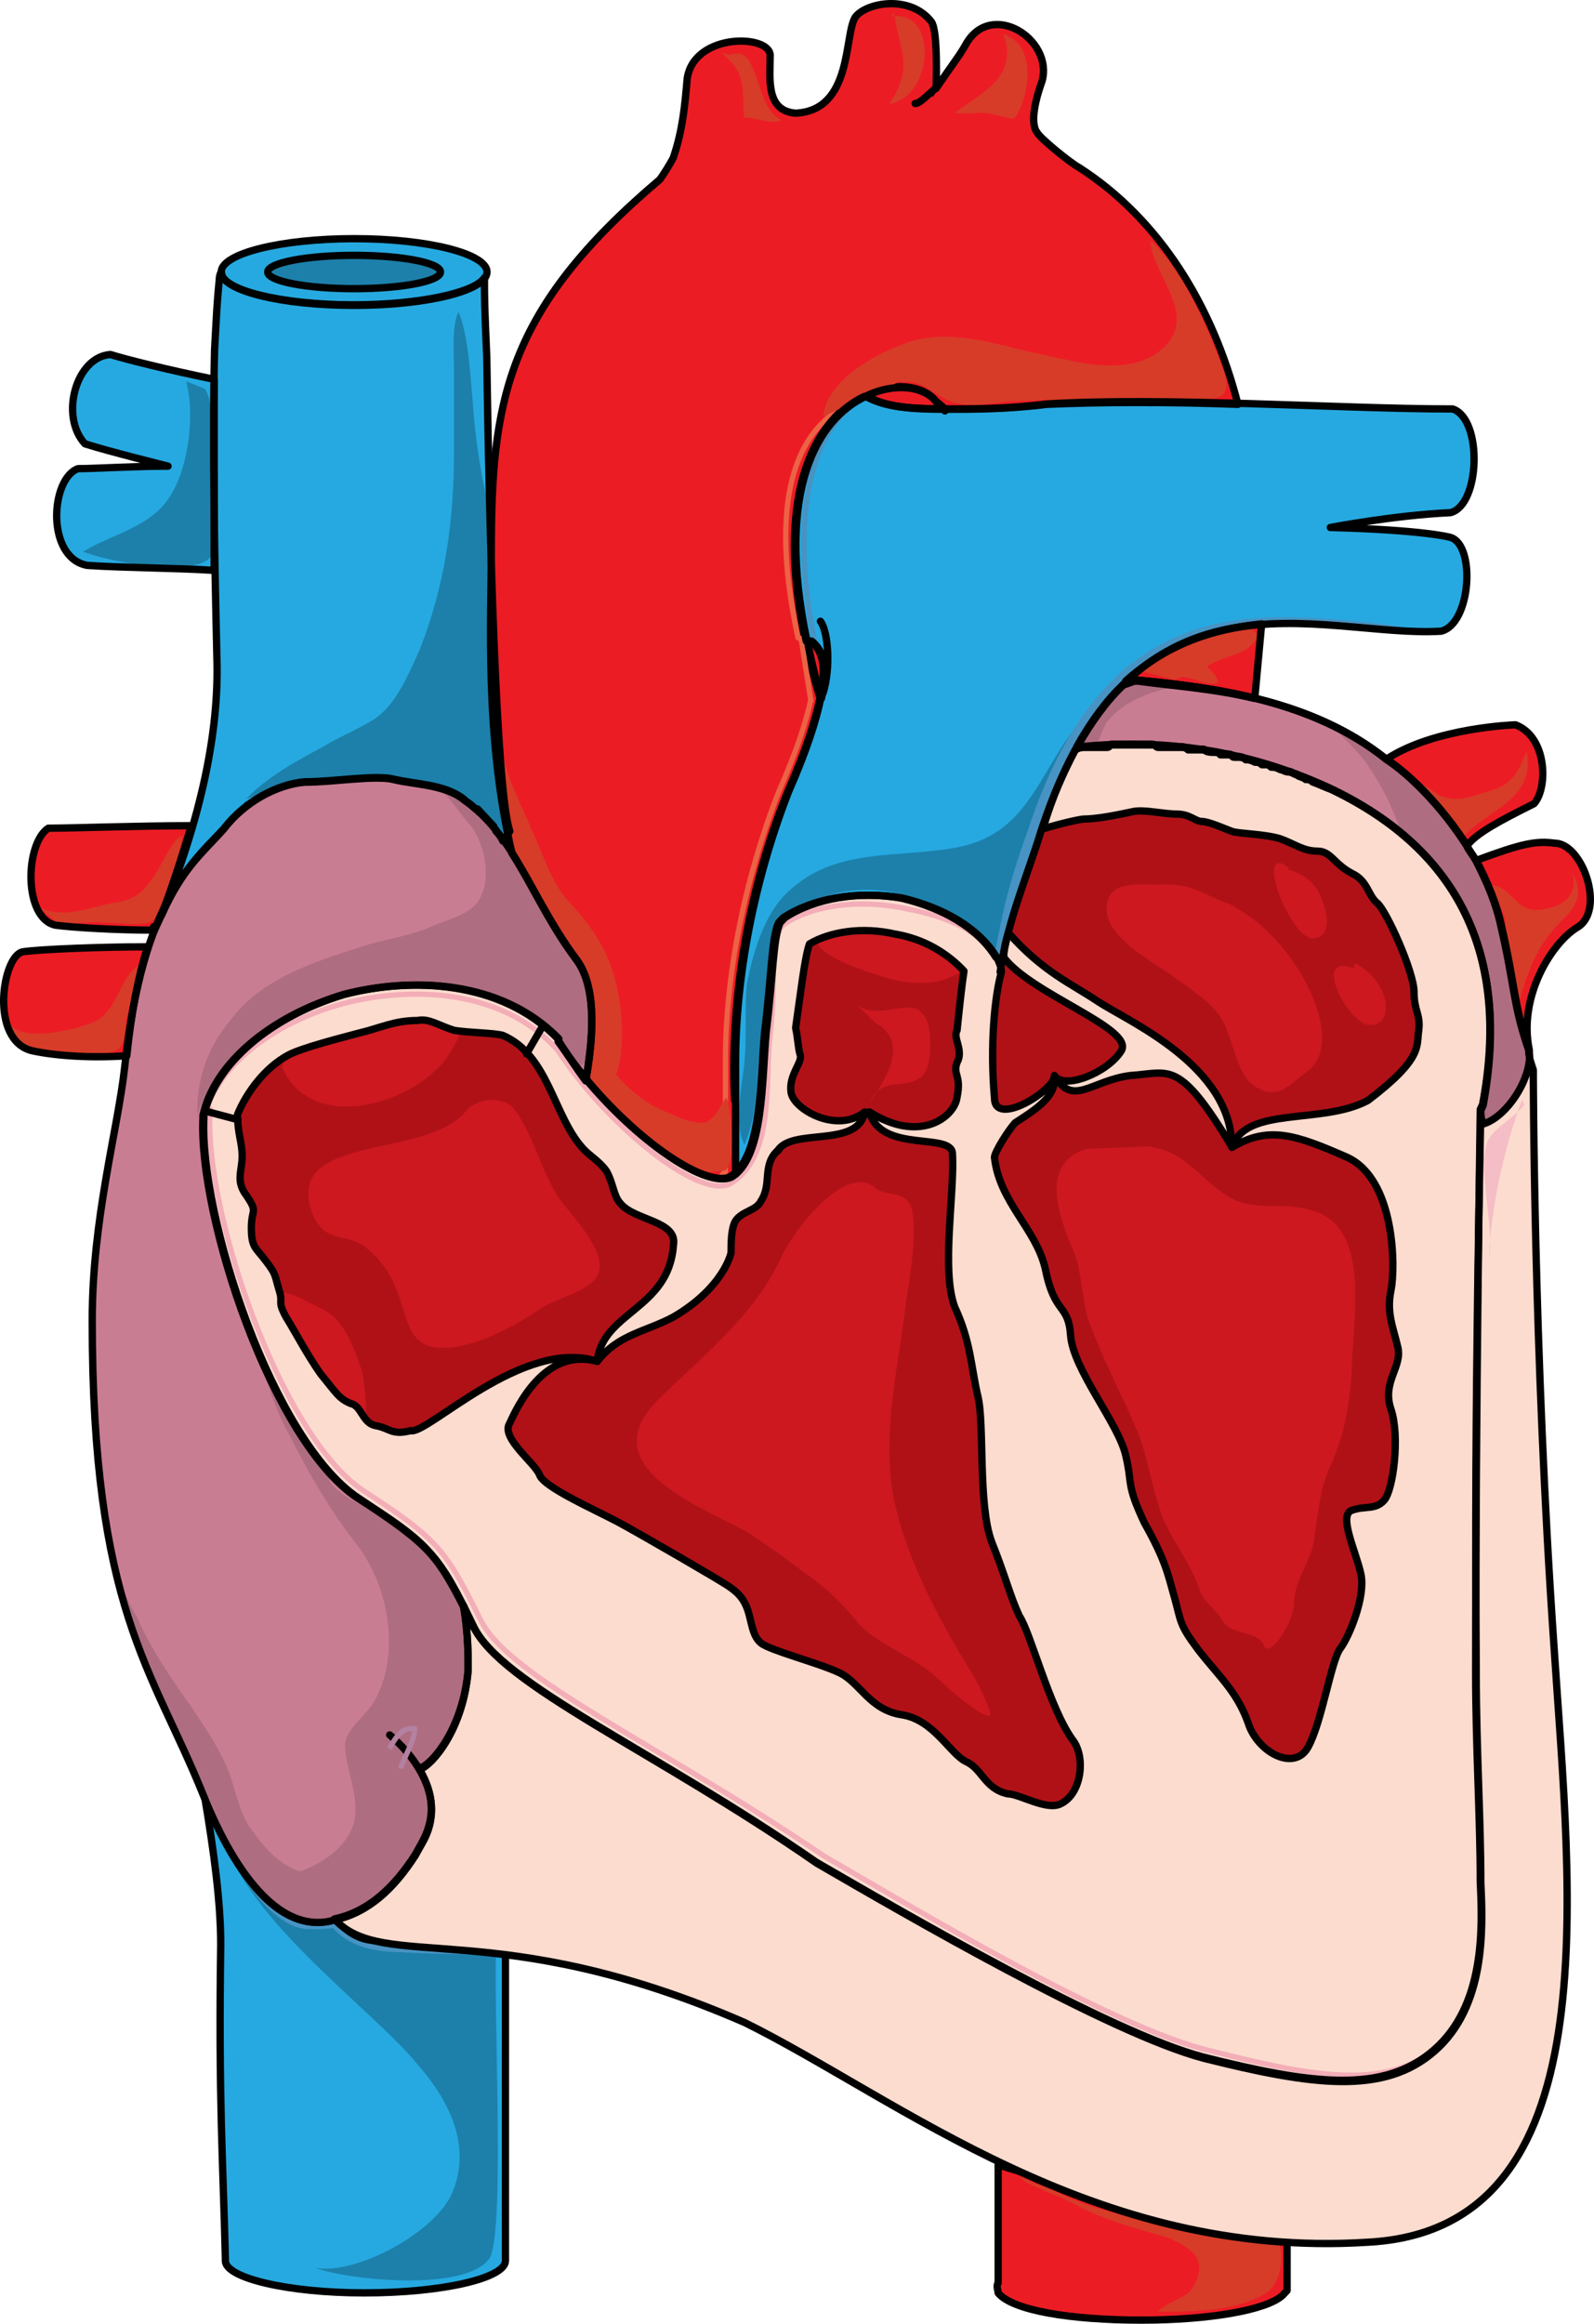 <?xml version="1.0" encoding="utf-8"?>
<!-- Generator: Adobe Illustrator 16.0.0, SVG Export Plug-In . SVG Version: 6.00 Build 0)  -->
<!DOCTYPE svg PUBLIC "-//W3C//DTD SVG 1.1//EN" "http://www.w3.org/Graphics/SVG/1.1/DTD/svg11.dtd">
<svg version="1.1" id="Layer_1" xmlns="http://www.w3.org/2000/svg" xmlns:xlink="http://www.w3.org/1999/xlink" x="0px" y="0px"
	 width="218.039px" height="317.779px" viewBox="0 0 218.039 317.779" enable-background="new 0 0 218.039 317.779"
	 xml:space="preserve">
<g>
	<path fill-rule="evenodd" clip-rule="evenodd" fill="#EC1C24" stroke="#000000" stroke-width="0.75" stroke-miterlimit="10" d="
		M149.122,299.35c-4.426-1.012-8.537-2.023-12.647-3.371c0,16.183,0,16.183,0,16.183c-0.315,0.337,0,1.011,0,1.349
		c1.897,2.359,9.802,3.708,19.604,3.708c9.169,0,17.074-1.349,19.287-3.371c0.316-0.337,0.633-0.675,0.633-0.675
		c0-9.776,0-9.776,0-9.776C168.41,303.059,159.556,302.047,149.122,299.35L149.122,299.35z"/>
	<path fill="none" stroke="#000000" stroke-linecap="round" stroke-linejoin="round" stroke-miterlimit="10" d="M149.182,299.41
		c-4.427-1.011-8.537-2.022-12.648-3.371c0,16.183,0,16.183,0,16.183c-0.315,0.338,0,1.012,0,1.349
		c1.898,2.36,9.803,3.709,19.604,3.709c9.169,0,17.074-1.349,19.288-3.372c0.315-0.337,0.632-0.674,0.632-0.674
		c0-9.777,0-9.777,0-9.777C168.469,303.119,159.616,302.107,149.182,299.41L149.182,299.41z"/>
	<path fill-rule="evenodd" clip-rule="evenodd" fill="#26A9E0" d="M45.965,262.474c-0.317,0-0.317,0-0.317,0
		c-6.965,2.027-12.981-5.069-17.73-16.896c1.267,7.434,2.216,14.529,2.216,20.274c-0.316,20.95,0.317,29.736,0.633,42.915l0,0
		c0,0,0,0,0,0.338c0,2.365,8.549,4.393,18.997,4.393c10.765,0,19.313-2.027,19.313-4.393c0-0.338,0-0.338,0-0.338l0,0
		c0-43.929,0-43.929,0-43.929c-0.95-0.338-2.216-1.014-3.483-1.689C59.263,260.108,52.297,269.908,45.965,262.474L45.965,262.474z"
		/>
	<path fill-rule="evenodd" clip-rule="evenodd" fill="#1C80AB" d="M67.94,265.59c-0.629,6.41,1.258,39.136-0.943,43.185
		c-3.145,4.724-19.5,3.036-23.903,1.35c5.347,1.013,15.726-4.386,18.557-9.784c3.145-6.748-0.314-13.158-4.403-17.881
		c-6.605-8.098-25.161-20.918-27.048-33.063c3.774,5.735,16.355-0.338,21.387,4.386C55.359,257.831,61.65,266.265,67.94,265.59"/>
	<path fill="none" stroke="#4793C3" stroke-width="0.72" stroke-miterlimit="8" d="M31.278,252.298
		c2.188,5.073,6.875,11.16,10.938,11.16s4.063-0.339,4.063-0.339"/>
	<path fill="none" stroke="#4793C3" stroke-width="0.72" stroke-miterlimit="8" d="M45.678,263.218
		c1.581,2.029,4.427,3.382,9.17,3.382c4.743,0.338,14.229,0.338,14.229,0.338"/>
	<path fill="none" stroke="#000000" stroke-linecap="round" stroke-linejoin="round" stroke-miterlimit="10" d="M46.025,262.534
		c-0.317,0-0.317,0-0.317,0c-6.965,2.027-12.981-5.068-17.73-16.896c1.267,7.435,2.216,14.53,2.216,20.274
		c-0.316,20.951,0.317,29.736,0.633,42.915l0,0c0,0,0,0,0,0.338c0,2.365,8.549,4.393,18.997,4.393
		c10.765,0,19.313-2.027,19.313-4.393c0-0.338,0-0.338,0-0.338l0,0c0-43.929,0-43.929,0-43.929c-0.95-0.338-2.216-1.014-3.483-1.689
		C59.323,260.168,52.357,269.968,46.025,262.534L46.025,262.534z"/>
	<path fill-rule="evenodd" clip-rule="evenodd" fill="#B01117" d="M151.102,105.875c-7.552,1.688-14.16,8.773-18.565,15.184
		c-3.461,5.398-5.979,12.146-5.349,18.557c0.629,11.473,3.775,24.631,7.551,35.428c4.721,14.171,6.609,29.354,11.958,43.525
		c4.405,10.459,9.44,19.906,14.16,30.028c2.202,5.398,6.923,12.821,13.53,11.134c3.146-0.674,5.664-4.723,7.553-6.41
		c4.72-4.387,11.013-7.423,12.586-13.834c2.832-9.784-3.146-20.581-1.888-30.365c0.63-8.098-0.63-16.195,0.314-24.293
		c0.944-6.748,2.832-13.159,2.832-20.244c0.315-6.748-0.314-13.496-0.314-20.244c0-9.11,1.259-15.521-3.776-23.619
		c-4.09-7.085-14.789-14.846-22.656-15.183"/>
	<path fill-rule="evenodd" clip-rule="evenodd" fill="#CD181F" d="M169.417,124.021c-4.734-1.354-5.996-3.384-11.045-3.046
		c-2.84,0-7.573-0.677-6.942,4.062c0.632,3.384,5.995,6.43,8.521,8.122c2.209,1.691,4.732,3.046,6.626,5.415
		c2.209,2.707,2.209,8.46,5.364,10.152c2.84,1.692,4.418-0.339,6.627-2.03c6.312-4.062-1.578-18.952-10.413-23.014"/>
	<path fill-rule="evenodd" clip-rule="evenodd" fill="#26A9E0" d="M136.75,132.778c0.947-6.409,3.158-11.807,5.053-17.541
		c12.317-40.48,38.847-27.999,55.27-29.012c4.106-1.012,4.738-11.807,1.264-12.818c0,0-3.475-1.012-16.423-1.35
		c0,0,8.843-1.687,16.423-2.023c4.105-1.013,4.422-12.819,0.316-14.168c-15.477,0-39.163-1.688-55.586-0.676
		c-5.369,0.676-10.107,0.676-13.896,0.676c0,0.337,0,0.337,0,0.337s0,0,0-0.337c-5.054,0-8.212-0.338-10.738-1.688
		c-0.316,0-0.316,0-0.316,0c-6.316,3.036-12.317,12.481-7.896,33.396c0.632,0,0.632,0,0.632,0c1.579,1.35,2.211,3.373,1.264,7.759
		l0,0l0,0c-0.632,3.036-1.896,7.084-4.422,12.819c-5.685,13.83-7.896,29.348-7.264,42.167c0,0,0,9.445-0.631,12.818"/>
	<path fill-rule="evenodd" clip-rule="evenodd" fill="#1C80AB" d="M113.483,122.388c4.716-1.353,9.432-0.676,13.834,1.353
		c2.2,1.015,3.772,2.029,5.344,3.72c1.258,1.353,2.201,3.719,3.773,2.028c0.943-1.014,1.258-5.748,1.572-7.101
		c0.943-2.704,2.201-5.409,3.144-8.114c1.887-4.734,5.03-10.144,6.288-15.216c-5.659,7.101-6.916,15.216-16.978,16.906
		c-7.546,1.353-15.72,0-22.008,5.409c-3.773,3.044-5.345,8.453-6.288,13.188c-0.314,3.381,0,7.1-0.314,10.481
		c-0.314,3.381-1.572,8.791,0,11.496c1.572-3.72,1.572-7.101,1.886-11.158c0.314-2.366,0.943-4.396,1.258-6.424
		c0.629-3.044,0-6.087,0.629-9.13"/>
	<path fill-rule="evenodd" clip-rule="evenodd" fill="#FCDCCE" d="M184.212,158.202c6.621,3.038,6.621,15.193,5.991,18.231
		c-0.631,3.038,0.314,5.064,0.945,7.766c0.631,2.7-2.207,4.727-0.945,8.44c1.261,3.714,0.314,11.142-0.946,12.492
		s-2.522,0.675-4.414,1.351c-1.892,0.675,0.63,5.739,1.261,8.778c0.631,2.701-1.576,8.44-2.838,10.128
		c-1.261,1.688-2.521,10.129-4.414,13.505c-1.891,3.377-6.936,0.676-8.197-3.376c-1.576-4.389-4.099-6.415-6.936-10.129
		c-2.523-3.376-2.207-3.714-3.153-7.09s-1.261-5.064-4.099-10.129c-2.522-5.401-1.576-5.063-2.522-9.115
		c-0.946-4.39-7.252-11.817-7.567-16.544c-0.314-4.389-2.207-2.701-3.468-9.115c-1.261-5.74-6.621-9.116-6.937-15.869
		c0-0.338,1.892-3.038,2.522-3.714c3.153-2.363,5.99-4.051,5.675-6.752c0,2.025-7.882,7.09-8.197,3.038l0,0
		c-0.631-7.09,0-13.842,0.945-17.219c0-0.675-0.314-1.35-0.63-2.025c-2.522-4.052-7.252-6.752-12.927-8.104
		c-5.99-1.013-11.981,0-16.08,2.701c0,0-0.315,0.338-0.63,0.676c-0.946,2.025-0.946,7.09-1.892,14.855
		c-0.63,6.752-0.315,17.219-4.729,19.92c-4.414,2.025-17.341-8.441-23.647-18.569c0,0,0,0,0-0.338
		c-7.882-8.103-20.179-8.44-29.322-6.077c-10.089,3.039-17.656,9.453-19.233,16.543v0.338c-0.63,13.505,9.459,44.229,21.125,51.994
		c10.089,6.752,11.035,7.766,15.765,17.557c3.783,8.103,24.592,16.881,46.978,32.412c11.666,6.752,40.042,23.296,52.969,26.672
		c14.818,3.714,24.593,5.064,31.529-1.013c6.936-6.077,6.621-16.544,6.306-22.959c0-8.778-0.631-18.569-0.631-28.698
		c0-0.337,0-0.675,0-0.675c0-0.337,0-0.337,0-0.337c-0.315-36.126,0.631-74.953,0.631-75.966c0.315-0.675,0.315-0.675,0.315-0.675
		c3.783-20.258-3.153-34.775-20.81-43.217c-0.946-0.337-1.576-0.675-2.522-1.012c-0.314-0.338-0.631-0.338-0.945-0.338
		c-0.315-0.338-0.946-0.338-1.262-0.676c-0.314,0-0.631-0.338-0.945-0.338c-0.631,0-0.946-0.337-1.262-0.337
		c-0.631-0.338-0.945-0.338-1.261-0.338c-0.315-0.338-0.315-0.338-0.631-0.338s-0.315,0-0.63,0
		c-0.316-0.337-0.631-0.337-0.946-0.337c-0.631-0.338-0.946-0.338-1.261-0.338c-0.316-0.338-0.631-0.338-1.262-0.338
		c0,0,0,0-0.315,0s-0.315-0.338-0.63-0.338c-0.316,0-0.631,0-1.262,0c0-0.337-0.315-0.337-0.631-0.337h-0.314
		c-0.316,0-0.946,0-1.262-0.338h-0.315c-0.315,0-0.315,0-0.63,0c-0.316,0-0.631,0-1.262,0c-0.315-0.338-0.631-0.338-0.945-0.338
		c-0.316,0-0.631,0-0.946,0s-0.946,0-1.261,0c-0.316,0-0.631,0-0.946,0s-0.315-0.337-0.631-0.337h-0.315c-0.314,0-0.945,0-1.261,0
		c0,0,0,0-0.315,0c0,0-0.315,0-0.631,0c-0.314,0-0.631,0-0.945,0c-0.315,0-0.631,0-0.946,0s-0.63,0-0.946,0c-0.314,0-0.314,0-0.63,0
		c0,0.337-0.315,0.337-0.315,0.337c-0.315,0-0.631,0-0.945,0c-0.316,0-0.631,0-0.631,0c-0.315,0-0.315,0-0.315,0
		c-0.315,0-0.631,0-0.946,0c-0.631,0-0.945,0-1.576,0.338l0,0c-1.576,3.038-3.152,6.415-4.414,10.804
		c2.207-0.675,5.045-1.351,5.676-1.351c1.891,0,5.044-0.675,6.621-1.013c1.576-0.338,4.098,0.338,5.99,0.338
		c1.892,0,2.521,1.013,3.468,1.013s3.153,1.013,4.099,1.351c0.946,0.338,4.414,0.338,6.621,1.013
		c1.893,0.675,3.153,1.688,5.045,1.688s2.207,1.688,4.729,3.038c2.207,1.013,2.207,3.039,3.468,4.052
		c1.262,1.013,5.045,9.453,5.045,12.154s0.945,3.039,0.631,5.402c-0.315,2.025,0.631,3.714-6.937,9.453
		c-6.306,3.376-16.71,0.676-18.603,6.415C173.493,153.812,177.276,155.163,184.212,158.202L184.212,158.202z"/>
	<path fill-rule="evenodd" clip-rule="evenodd" fill="#FCDCCE" d="M168.438,156.779c0-11.106-14.182-17.164-18.279-19.856
		c-3.466-2.356-7.563-4.039-12.29-9.424c-0.315,1.01-0.63,2.355-0.63,3.365c3.781,5.049,17.963,9.76,16.072,12.789
		s-7.879,5.385-9.14,3.365c2.521,4.376,5.042,0.674,10.399,0C159.929,146.682,161.19,144.663,168.438,156.779L168.438,156.779z"/>
	<path fill-rule="evenodd" clip-rule="evenodd" fill="#B01117" d="M99.939,171.258c0-1.352,0-3.379,0.631-4.393
		c0.946-1.352,2.839-1.352,3.47-2.703c1.577-2.365,0-5.068,2.523-7.096c-0.315,0.338-0.315,0.338-0.315,0.338
		c2.524-3.716,10.41-1.014,11.987-5.405c-6.309,3.04-8.201-1.014-9.778-2.365c-0.946-0.338,0.315-2.365,0.315-2.365
		c-0.631-1.014,0.946-2.027,0.631-3.041s-0.315-2.365-0.631-3.717c0.631-4.393,1.262-9.798,1.893-11.487
		c2.839-1.689,7.256-2.365,11.672-1.352c4.101,0.676,7.255,2.703,9.463,5.068c-0.315,2.027-0.631,5.067-0.946,8.108
		c-0.631,1.014,0.946,2.703,0,4.393c-0.631,1.689,0.631,1.689,0,4.73c0,1.014-0.631,1.689-1.262,2.365
		c-1.262,1.689-3.785,2.364-10.726-0.338c1.893,6.081,11.356,3.04,11.672,5.405c0.315,5.744-1.893,16.219,0,21.287
		c2.208,4.73,2.208,8.108,3.154,12.163c0.947,3.717,0,14.866,1.893,19.935c1.893,4.73,2.523,7.434,3.785,10.137
		c1.578,2.365,4.102,12.502,7.256,16.894c1.893,2.365,1.262,7.434-1.577,8.785c-1.893,1.014-5.679-1.352-7.255-1.352
		c-3.154-0.676-3.471-3.379-5.679-4.393s-4.416-5.744-8.833-6.42c-4.416-0.676-5.678-4.392-8.517-5.743s-9.463-3.041-10.725-4.055
		s-1.262-3.041-1.893-4.73s-1.577-2.365-2.523-3.041c-0.947-0.676-11.987-7.096-15.142-8.785c-3.155-1.689-10.094-4.73-10.725-6.419
		c-0.631-1.689-5.363-5.068-4.101-7.096c0.946-2.027,4.732-10.474,11.987-8.447c-10.095-3.378-23.343,10.137-25.551,9.461
		c-2.524,0.676-2.839-0.338-4.732-0.676s-1.893-2.703-3.47-3.041c-1.577-0.676-1.893-1.352-4.101-4.055
		c-1.893-2.703-3.47-5.743-4.731-7.771c-1.262-2.365-0.315-1.689-0.946-3.717s-0.315-2.027-1.893-4.055
		c-1.262-1.689-1.893-1.689-1.893-4.393s0.946-2.027-0.631-4.393c-1.577-2.027-0.631-3.379-0.631-5.406s-0.631-3.041-0.631-5.743
		c1.262-3.041,3.785-6.42,6.94-8.109c1.893-1.014,7.255-2.365,9.779-3.041c2.839-0.676,4.731-1.689,7.886-1.689
		c1.577-0.338,2.839,0.676,5.047,1.352c2.208,0.338,5.363,0.338,6.625,0.676c6.309,2.703,6.94,11.15,11.041,15.542
		c0.946,1.014,2.208,1.689,3.155,3.041c0.946,1.689,0.946,3.379,1.893,4.393c1.893,2.365,7.886,2.365,7.255,5.744
		c-0.631,8.785-9.779,9.123-10.41,15.88c2.839-3.716,6.624-4.054,10.41-6.081C98.993,175.989,99.939,171.258,99.939,171.258
		L99.939,171.258z"/>
	<path fill-rule="evenodd" clip-rule="evenodd" fill="#FCDCCE" d="M202.421,257.301c0-8.775-0.631-18.563-0.631-28.688
		c0-36.45,0.631-75.938,0.631-76.95c0.315-0.675,0.315-0.675,0.315-0.675c3.785-20.25-3.154-34.763-20.814-43.2
		c-0.947-0.338-1.577-0.675-2.523-1.013c-0.315-0.338-0.631-0.338-0.946-0.338c-0.315-0.337-0.946-0.337-1.261-0.675
		c-0.316,0-0.631-0.337-0.947-0.337c-0.631,0-0.945-0.338-1.262-0.338c-0.63-0.338-0.945-0.338-1.261-0.338
		c-0.315-0.337-0.631-0.337-1.262-0.337c-0.315-0.338-0.631-0.338-0.946-0.338c-0.631-0.337-0.945-0.337-1.262-0.337
		c-0.314-0.338-0.631-0.338-1.262-0.338c-0.314,0-0.63-0.338-0.945-0.338s-0.631,0-1.262,0c-0.315-0.337-0.631-0.337-0.946-0.337
		s-0.946,0-1.261-0.338c-0.316,0-0.631,0-0.947,0c-0.314,0-0.631,0-1.261,0c-0.315-0.337-0.631-0.337-0.946-0.337s-0.631,0-0.946,0
		c-0.631,0-0.946,0-1.262,0s-0.63,0-0.946,0c-0.314-0.338-0.631-0.338-0.945-0.338c-0.316,0-0.946,0-1.262,0s-0.631,0-0.946,0
		s-0.631,0-0.946,0s-0.631,0-0.946,0s-0.63,0-0.946,0c-0.314,0-0.631,0-0.945,0.338c-0.316,0-0.631,0-0.946,0s-0.631,0-0.946,0
		s-0.631,0-0.946,0s-0.315,0-0.631,0c-0.631,0-0.631,0-0.631,0c1.893-3.375,4.101-6.413,6.308-8.438
		c1.893-0.676,1.893-0.676,1.893-0.676c10.407,1.013,23.969,2.7,34.061,10.801c3.154,2.024,7.569,6.412,11.039,11.813
		c0.314,0.675,0.631,1.012,1.261,2.024c1.577,3.038,2.839,6.075,3.47,9.112c1.893,8.101,1.576,10.463,3.784,16.875l0,0
		c0,1.013,0.315,1.688,0.631,2.7c0,0,0,38.138,2.839,78.976c2.207,33.75,7.884,79.649-25.547,81.337
		c-37.529,2.362-64.021-19.575-85.152-30.037c-34.061-14.851-49.514-6.75-56.137-14.175c4.73-1.013,8.2-4.388,11.038-8.775
		c0.946-1.688,0.946-1.688,0.946-1.688c2.208-4.05,1.262-7.425-0.631-10.463c0.315,0.338,0.315,0.338,0.315,0.338
		c1.892-0.675,5.992-5.737,6.623-13.5c0-1.013,0-1.013,0-1.013c0-3.375-0.315-6.075-0.631-7.763l0,0
		c0.315,0.676,0.631,1.688,1.262,2.7c3.784,8.101,24.6,16.875,46.991,32.4c11.669,6.75,40.053,23.287,52.984,26.662
		c14.822,3.713,24.6,5.063,31.537-1.013C203.052,274.176,202.737,263.713,202.421,257.301L202.421,257.301z"/>
	<path fill-rule="evenodd" clip-rule="evenodd" fill="#1C80AB" d="M69.398,113.285c-2.24-1.026-1.92,3.078-0.96,4.104
		c1.6,1.71,3.52-0.684,2.88-2.735"/>
	<path fill-rule="evenodd" clip-rule="evenodd" fill="#EC1C24" stroke="#000000" stroke-width="0.75" stroke-miterlimit="10" d="
		M212.611,115.248c-2.526-0.337-4.421,0-10.737,2.36c1.579,3.036,2.843,6.071,3.475,9.106c1.895,8.095,1.578,10.456,3.789,16.864
		l0,0c-1.579-7.42,3.158-14.84,6.631-16.864C219.558,124.354,216.401,115.248,212.611,115.248L212.611,115.248z M207.243,99.058
		c0,0-11.053,0.337-17.685,4.722c3.158,2.023,7.579,6.408,11.053,11.805c1.263-1.686,4.421-3.373,9.157-5.733
		C211.664,107.828,211.664,100.745,207.243,99.058L207.243,99.058z"/>
	<path fill-rule="evenodd" clip-rule="evenodd" fill="#26A9E0" d="M22.038,125.098c2.839-6.42,5.995-9.124,8.519-11.827
		c2.839-3.718,7.256-6.083,11.042-6.421c4.101,0,9.78-1.014,12.304-0.338c2.839,0.676,6.941,0.676,9.465,2.703
		c0.315,0.338,0.947,0.676,1.262,1.014s0.315,0.338,0.631,0.338c0.315,0.338,0.631,0.676,0.946,1.015l0.315,0.338
		c0.316,0.338,0.631,0.676,0.947,1.014c0,0.338,0.315,0.338,0.315,0.676c0.315,0.338,0.631,0.676,0.946,1.352
		c0.947-1.352,0.947-1.352,0.947-1.352c-1.893-5.407-2.839-42.579-3.155-64.883c-0.315-7.097-0.315-8.11-0.315-10.814
		c-1.262,2.028-8.834,3.718-17.983,3.718c-9.78,0-17.983-2.027-17.983-4.394c0-0.338-0.315,0.338-0.315,1.015
		c-0.316,3.379-0.316,3.717-0.631,9.462c-0.315,12.165,0,28.724,0.315,42.241C29.926,100.091,27.401,111.919,22.038,125.098
		L22.038,125.098z"/>
	<path fill-rule="evenodd" clip-rule="evenodd" fill="#EC1C24" stroke="#000000" stroke-width="0.75" stroke-miterlimit="10" d="
		M6.55,113.199c-3.156,2.04-3.472,12.239,0.947,13.26c2.525,0.34,8.522,0.68,13.572,0.68c0.315-0.68,0.631-1.36,0.947-2.04l0,0
		c1.578-4.08,2.84-8.16,4.103-12.24C18.859,112.858,10.021,113.199,6.55,113.199L6.55,113.199z"/>
	<path fill-rule="evenodd" clip-rule="evenodd" fill="#EEB1D7" d="M44.238,40.378c1.548,0.24,8.051,0.24,9.6,0"/>
	<path fill-rule="evenodd" clip-rule="evenodd" fill="#EC1C24" stroke="#000000" stroke-width="0.75" stroke-miterlimit="10" d="
		M17.285,144.32c0.629-6.096,1.574-10.837,2.833-14.901c-6.296,0-14.795,0.339-16.999,0.678c-2.833,0.338-4.722,12.191,1.259,13.547
		C7.527,144.32,12.249,144.659,17.285,144.32L17.285,144.32z"/>
	<path fill-rule="evenodd" clip-rule="evenodd" fill="#EEB1D7" d="M22.998,63.899c-4.41,0-9.765,1.379-11.97,1.379
		c-1.89,0.69-3.15,3.796-3.15,6.9"/>
	<path fill-rule="evenodd" clip-rule="evenodd" fill="#EEB1D7" d="M29.238,53.489c-6.569-1.32-11.886-2.971-14.076-3.631
		c-2.815,0.33-4.691,3.301-5.004,6.601"/>
	<path fill-rule="evenodd" clip-rule="evenodd" fill="#26A9E0" d="M29.238,51.811c-6.628-1.356-11.994-2.714-14.203-3.393
		c-4.734,0.34-6.944,8.482-3.472,12.215c3.156,1.019,11.362,3.055,11.362,3.055c-4.734,0-9.784,0.339-12.309,0.339
		C6.83,65.384,6.198,76.242,11.879,77.26c5.05,0.339,11.993,0.339,17.359,0.678C29.238,69.117,29.238,59.956,29.238,51.811
		L29.238,51.811z"/>
	<path fill-rule="evenodd" clip-rule="evenodd" fill="#EC1C24" stroke="#000000" stroke-width="0.75" stroke-miterlimit="10" d="
		M147.528,22.839c-1.262-0.675-5.359-4.05-5.675-4.725c-0.63-0.675-0.945-2.699,0.631-7.086c1.576-5.736-6.936-11.136-10.403-5.062
		c-0.945,1.688-1.576,2.362-4.098,6.074c0,0,0.315-7.762-0.631-9.111c-2.836-3.712-8.826-2.699-10.402-0.675
		c-1.576,2.362-0.314,12.823-8.196,13.16c-4.098-0.337-3.467-4.724-3.467-7.761c0.315-3.037-10.402-3.375-11.348,3.037
		c-0.315,3.712-0.63,7.086-1.892,10.798c-0.315,0.675-1.576,2.699-1.891,3.037C69.035,42.411,67.144,54.896,67.144,75.479
		c0,8.437-0.946,25.309,2.837,41.168l0,0c2.837,4.387,5.043,9.448,8.826,14.51c2.522,3.375,2.522,9.448,1.261,16.534
		c-0.315-0.675-0.63-1.012-0.946-1.35c6.935,8.773,17.022,16.197,20.805,14.51c0.315-0.337,0.315-0.337,0.63-0.337
		c0-15.186,0-15.186,0-15.186c0-11.81,2.522-24.97,7.25-37.117c2.521-5.736,3.783-9.786,4.413-12.823l0,0l0,0
		c0.946-4.387,0.315-6.411-1.261-7.761c-0.63,0-0.63,0-0.63,0c-4.413-20.922,1.577-30.369,7.881-33.406c0.314,0,0.314,0,0.314,0
		c2.521,1.35,5.674,1.688,10.719,1.688c0,0.337,0,0.337,0,0.337c0-0.337,0-0.337,0-0.337c3.782,0,8.511,0,13.869-0.676
		c7.566-0.337,17.022-0.337,26.164,0C165.811,41.736,158.561,29.925,147.528,22.839L147.528,22.839z"/>
	<path fill-rule="evenodd" clip-rule="evenodd" fill="#EC1C24" stroke="#000000" stroke-width="0.75" stroke-miterlimit="10" d="
		M155.495,93.079c5.044,0.68,10.403,1.02,16.078,2.38c0.314-3.399,0.63-6.8,0.945-10.2c-6.62,0.68-12.926,2.721-18.6,7.82H155.495
		L155.495,93.079L155.495,93.079z"/>
	<path fill="none" stroke="#F3AEB8" stroke-width="0.72" stroke-miterlimit="8" d="M136.159,130.818
		c-2.521-4.048-7.561-5.735-13.23-6.747c-5.67-1.013-11.655-0.338-15.75,2.361c-0.315,0.338-0.63,0.675-0.63,1.012
		c-1.26,2.024-0.315,6.748-1.26,14.508c-0.63,6.41,0.63,16.193-5.355,19.905c-4.41,2.361-17.325-8.435-23.625-18.219l-0.315-0.337
		c-7.56-8.098-19.845-8.435-28.98-6.073c-10.08,2.699-17.955,9.109-19.215,16.194"/>
	<path fill="none" stroke="#EC6245" stroke-width="0.72" stroke-miterlimit="8" d="M109.785,87.539
		c-0.633-0.336-0.633-0.336-0.633-0.336c-4.433-20.512,0.633-28.918,6.966-31.944"/>
	<path fill="none" stroke="#EC6245" stroke-width="0.72" stroke-miterlimit="8" d="M98.598,160.858
		c0.317-0.336,0.317-0.336,0.634-0.674c0-15.17,0-15.17,0-15.17c0-11.462,2.536-24.609,7.289-36.745
		c2.536-5.731,3.803-9.776,4.437-12.811l0,0l0,0"/>
	<path fill="none" stroke="#4793C3" stroke-width="0.72" stroke-miterlimit="8" d="M118.518,54.178
		c-6.267,3.039-11.28,13.844-6.893,34.44"/>
	
		<path fill="none" stroke="#F6A68C" stroke-width="0.72" stroke-linecap="round" stroke-linejoin="round" stroke-miterlimit="10" d="
		M54.582,238.499c1.908,2.024,3.816,7.085,1.908,11.809c-2.226,4.724-4.77,9.784-10.812,11.472"/>
	<path fill="none" stroke="#000000" stroke-linecap="round" stroke-linejoin="round" stroke-miterlimit="10" d="M112.187,95.518
		c-12.329-41.355,11.381-46.439,15.807-40.677c1.265,1.017,1.265,1.355,1.265,1.355"/>
	<path fill-rule="evenodd" clip-rule="evenodd" fill="#D6E5F0" d="M30.198,37.138c0-2.519,8.139-4.56,18.18-4.56
		s18.18,2.041,18.18,4.56s-8.14,4.561-18.18,4.561S30.198,39.657,30.198,37.138L30.198,37.138z"/>
	<path fill-rule="evenodd" clip-rule="evenodd" fill="#4783AA" d="M36.558,37.138c0-1.259,5.292-2.279,11.82-2.279
		c6.528,0,11.82,1.021,11.82,2.279c0,1.26-5.292,2.28-11.82,2.28C41.85,39.418,36.558,38.398,36.558,37.138L36.558,37.138z"/>
	<path fill-rule="evenodd" clip-rule="evenodd" fill="#1C80AB" d="M38.449,38.338c1.891-0.696,5.674-1.044,9.771-1.044
		c4.413,0,7.88,0.348,10.086,1.044c1.261-0.348,1.891-0.696,1.891-1.044c0-1.393-5.358-2.436-11.978-2.436
		c-6.304,0-11.663,1.043-11.663,2.436C36.558,37.642,37.188,37.991,38.449,38.338L38.449,38.338z"/>
	<path fill-rule="evenodd" clip-rule="evenodd" fill="#C97D93" d="M209.088,143.539L209.088,143.539
		c-2.207-6.409-1.892-8.771-3.782-16.866c-0.63-3.037-1.892-6.072-3.467-9.108c-0.63-1.013-0.945-1.35-1.261-2.024
		c-3.467-5.396-7.879-9.782-11.03-11.807c-10.085-8.096-23.636-9.782-34.036-10.795c-1.891,0.675-1.891,0.675-1.891,0.675
		c-2.207,2.024-4.412,5.061-6.304,8.434c0.631,0,0.631,0,0.631,0c9.77-1.012,21.745,0,34.036,5.735
		c17.648,8.433,24.582,22.938,20.8,43.178c-0.315,0.675-0.315,0.675-0.315,0.675c0,0.338,0,1.013,0.315,2.024
		C206.251,152.647,209.718,146.912,209.088,143.539L209.088,143.539z"/>
	<path fill-rule="evenodd" clip-rule="evenodd" fill="#C97D93" d="M209.088,143.539L209.088,143.539
		c-2.207-6.409-1.892-8.771-3.782-16.866c-0.63-3.037-1.892-6.072-3.467-9.108c-0.63-1.013-0.945-1.35-1.261-2.024
		c-3.467-5.396-7.879-9.782-11.03-11.807c-10.085-8.096-23.636-9.782-34.036-10.795c-1.891,0.675-1.891,0.675-1.891,0.675
		c-2.207,2.024-4.412,5.061-6.304,8.434c0.631,0,0.631,0,0.631,0c9.77-1.012,21.745,0,34.036,5.735
		c17.648,8.433,24.582,22.938,20.8,43.178c-0.315,0.675-0.315,0.675-0.315,0.675c0,0.338,0,1.013,0.315,2.024
		C206.251,152.647,209.718,146.912,209.088,143.539L209.088,143.539z"/>
	<path fill-rule="evenodd" clip-rule="evenodd" fill="#C97D93" d="M57.347,241.924c1.893-0.676,5.993-5.738,6.624-13.502
		c0-1.013,0-1.013,0-1.013c0-3.375-0.315-6.075-0.631-7.763l0,0c-3.785-7.426-5.362-9.113-14.509-14.852
		c-11.67-7.764-21.764-38.479-21.133-51.98v-0.337c1.577-7.089,9.147-13.501,19.24-16.539c9.147-2.362,21.448-2.025,29.333,6.075
		c0,0.338,0,0.338,0,0.338c1.262,1.688,2.523,3.713,3.785,5.4c1.262-7.088,1.262-13.164-1.262-16.539
		c-6.308-8.438-8.201-16.877-15.456-21.939c-2.523-2.025-6.624-2.025-9.462-2.7c-2.523-0.675-8.201,0.337-12.301,0.337
		c-3.785,0.338-8.201,2.701-11.04,6.414c-4.1,4.725-11.04,9.113-13.563,32.74c-0.946,8.438-4.416,20.59-4.416,34.428
		c0,39.491,8.201,47.592,15.14,64.807c4.731,11.813,11.04,19.239,17.979,17.214c4.731-1.013,8.201-4.388,11.04-8.776
		c0.946-1.688,0.946-1.688,0.946-1.688c3.785-6.412-1.577-12.488-4.416-14.852"/>
	<path fill-rule="evenodd" clip-rule="evenodd" fill="#CD181F" d="M60.853,144.988c0.954-1.348,1.908-3.033,2.226-4.044
		c-0.318,0-0.636,0-0.954,0c-2.226-0.674-3.497-1.686-5.087-1.349c-3.179,0-5.087,1.012-7.948,1.686
		c-2.543,0.674-7.63,1.685-9.855,3.033c0,0-0.318,0-0.318,0.337c-0.318,1.348-0.318,1.348-0.318,1.348
		C42.731,155.098,56.084,151.054,60.853,144.988L60.853,144.988z"/>
	<path fill-rule="evenodd" clip-rule="evenodd" fill="#CD181F" d="M130.846,133.213c0.316,0,0.316-0.345,0.632-0.345
		c-1.897-2.761-5.375-4.485-9.169-5.175c-4.111-1.035-7.905-0.69-10.751,0.689c0.632,2.76,7.272,4.485,9.169,5.175
		C123.889,134.593,128,134.938,130.846,133.213L130.846,133.213z"/>
	<path fill-rule="evenodd" clip-rule="evenodd" fill="#CD181F" d="M176.239,118.594c-2.881-2.016-1.921,2.016-1.281,3.696
		c0.641,1.68,2.561,5.712,4.48,6.048c2.561,0,2.24-3.023,1.6-4.704c-0.64-2.352-2.239-4.032-4.799-4.704"/>
	<path fill-rule="evenodd" clip-rule="evenodd" fill="#CD181F" d="M185.073,132.395c-5.354-2.017-1.26,6.72,1.891,7.728
		c2.205,0.336,2.835-1.345,2.52-3.36c-0.63-2.352-2.205-4.031-4.095-5.04"/>
	
		<line fill="none" stroke="#EC6245" stroke-width="0.72" stroke-miterlimit="8" x1="109.518" y1="86.938" x2="110.958" y2="96.059"/>
	<path fill-rule="evenodd" clip-rule="evenodd" fill="#1C80AB" d="M33.35,109.947c0-0.339,0.316-0.339,0.316-0.677v0.338
		L33.35,109.947L33.35,109.947L33.35,109.947z M33.034,110.623c0.316-0.676,0.316-0.676,0.316-0.676
		c-0.316,0.338-0.632,0.676-0.632,1.015C32.718,110.961,32.718,110.961,33.034,110.623L33.034,110.623z M66.835,69.033
		c0-0.338,0-0.677-0.316-1.015c-0.948-4.396-1.579-8.791-1.896-13.525c-0.315-3.719-0.631-8.791-1.895-11.834
		c-0.948,1.69-0.632,5.748-0.632,7.777c0,3.719,0,7.776,0,11.496c0,9.468-1.264,18.259-4.739,27.051
		c-1.579,3.381-3.159,7.438-6.318,9.467c-2.211,1.353-4.738,2.367-6.95,3.72c-3.159,1.69-7.582,4.058-10.424,7.101
		c0.948-0.338,2.211-0.676,3.159-1.014c1.58-0.677,3.159-1.015,4.739-1.354c4.106,0,9.792-1.014,12.32-0.338
		c2.843,0.677,6.95,0.677,9.477,2.705c0.316,0.338,0.948,0.677,1.263,1.015c0.316,0.338,0.316,0.338,0.632,0.338
		c0.316,0.339,0.632,0.677,0.948,1.015l0.316,0.338c0.316,0.338,0.632,0.677,0.948,1.015c0,0.338,0.316,0.338,0.316,0.677
		c0.316,0.338,0.632,0.676,0.948,1.352c0.948-1.352,0.948-1.352,0.948-1.352C68.415,109.608,67.467,88.644,66.835,69.033
		L66.835,69.033z"/>
	<path fill-rule="evenodd" clip-rule="evenodd" fill="#1C80AB" d="M25.453,52.138c1.253,4.392,0.313,11.484-1.879,15.2
		c-2.506,4.729-8.457,5.742-12.216,8.106c3.446,1.352,16.601,4.054,17.854,0c0.626-2.702,0-10.809-0.313-13.849
		c0-2.364,0.313-7.094-0.939-8.444"/>
	<path fill-rule="evenodd" clip-rule="evenodd" fill="#AF6D81" d="M68.402,136.901c1.263,0.339,3.79,1.354,4.737,2.371
		c0.947,1.354,2.526,1.693,3.474,2.709s1.895,2.709,2.842,3.726c1.263-0.339,0.947-3.387,1.263-4.403c0-2.031,0-4.063-0.316-6.096
		c-0.631-3.387-3.158-5.08-4.421-8.128c-1.263-2.032-2.526-3.726-3.474-5.757c-1.263-2.032-1.895-4.403-3.474-6.436
		c-1.263-1.693-2.842-3.047-4.105-4.402c-1.263-1.354-3.474-3.387-5.369-3.048c1.895,1.354,3.474,4.063,5.053,5.757
		c1.579,2.371,2.526,6.436,1.263,9.145c-0.947,2.709-4.737,3.387-6.947,4.402c-3.158,1.355-6.316,1.693-9.474,2.71
		c-6.316,2.032-13.895,4.402-18,10.159c-3.158,3.726-4.737,8.467-4.421,13.209c0-1.355,0.948-2.371,1.579-3.726
		c1.263-2.032,2.526-3.726,4.105-5.419c2.842-2.709,6.315-4.402,9.474-6.096c3.474-1.693,8.21-2.709,12-3.049
		c1.579,0,2.842-0.338,4.737,0c0.947,0,1.895,0,2.842,0.34c1.263,0,2.526,0.677,3.474,0.677"/>
	<path fill-rule="evenodd" clip-rule="evenodd" fill="#AF6D81" d="M63.918,228.408c0-1.012,0-1.012,0-1.012c0-1.349,0-2.36,0-3.71
		c-0.315-1.349-0.315-3.035-0.945-4.384c-2.206-4.722-3.782-7.082-7.563-10.117c-1.261-0.675-2.836-1.349-4.097-2.36
		c-1.891-1.012-5.042-2.361-6.303-4.385c0.315-0.674,0.315-0.674,0.315-0.674c-3.467-3.71-6.933-9.78-9.77-16.188
		c0.945,3.709,2.206,7.419,4.097,10.791c2.521,5.059,5.673,10.455,9.14,14.839c4.412,5.733,5.988,14.839,2.521,21.246
		c-1.261,2.361-4.412,4.047-4.097,6.745c0.315,3.373,1.891,6.408,1.26,9.78c-1.26,5.733-11.03,9.78-15.757,6.407
		c4.097,5.733,8.194,8.432,12.921,7.082c4.728-1.012,8.194-4.384,11.03-8.768c0.946-1.687,0.946-1.687,0.946-1.687
		c2.206-4.047,1.26-7.419-0.63-10.454c0.315,0.337,0.315,0.337,0.315,0.337C59.191,241.223,63.288,236.165,63.918,228.408
		L63.918,228.408z"/>
	<path fill-rule="evenodd" clip-rule="evenodd" fill="#AF6D81" d="M33.98,249.592c-1.582-2.699-1.899-5.736-3.165-8.437
		c-1.266-2.699-2.849-5.062-4.431-7.424c-2.848-4.049-5.696-8.099-7.595-12.485c-0.95-1.688-2.215-4.049-3.165-6.749
		c3.165,13.161,7.912,19.909,12.026,30.708c2.215,5.736,5.064,10.461,7.912,13.498c3.165,0.675,6.33,0.338,7.596-2.362
		C39.044,256.004,36.512,253.304,33.98,249.592L33.98,249.592z M14.675,209.436c0,0,0,0,0-0.338c-0.317,0-0.317,0-0.317,0
		C14.675,209.436,14.675,209.436,14.675,209.436L14.675,209.436z"/>
	<path fill-rule="evenodd" clip-rule="evenodd" fill="#AF6D81" d="M162.678,93.965c-2.508-0.343-5.016-0.685-7.21-1.027
		c-1.881,0.685-1.881,0.685-1.881,0.685c-2.194,2.054-4.389,5.134-6.27,8.556c0.627,0,0.627,0,0.627,0c0.627,0,1.254,0,1.881,0
		c0.627-1.026,0.94-2.396,1.567-3.422c2.194-2.738,5.643-4.106,9.091-4.791C161.111,93.965,161.738,93.965,162.678,93.965
		L162.678,93.965z"/>
	<path fill-rule="evenodd" clip-rule="evenodd" fill="#AF6D81" d="M209.088,143.547c-2.205-6.404-1.891-8.764-3.78-16.852
		c-0.63-3.033-1.89-6.067-3.465-9.101c-0.63-1.011-0.945-1.348-1.261-2.022c-3.465-5.393-7.875-9.773-11.024-11.796
		c-2.205-2.022-5.04-3.37-7.56-4.719c1.574,1.686,3.149,3.034,4.725,5.056c1.891,2.696,3.78,6.066,5.04,10.111
		c10.396,8.426,14.175,20.896,11.024,36.737c-0.314,0.674-0.314,0.674-0.314,0.674c0,0.337,0,1.011,0.314,2.022
		C206.253,152.647,209.718,146.917,209.088,143.547L209.088,143.547z"/>
	<path fill-rule="evenodd" clip-rule="evenodd" fill="#D73C29" d="M7.844,126.198c2.213,0.341,4.427-0.34,6.64,0
		c1.897,0,3.794,0.341,5.691,0c2.846-0.68,4.427-8.84,4.743-11.899c-1.265,0.34-2.846,4.08-3.794,5.44
		c-1.581,2.38-2.846,3.399-5.691,3.739c-3.478,0.681-7.272,2.38-10.435,0.341"/>
	<path fill-rule="evenodd" clip-rule="evenodd" fill="#D73C29" d="M2.219,142.293c0.313,1.689,4.705,1.689,6.273,1.689
		c1.882,0.338,4.392,0.676,6.274,0c2.509-0.338,2.196-2.365,2.509-4.73c0.627-2.365,1.882-5.406,1.882-7.434
		c-3.451,2.365-2.823,7.434-7.842,8.447c-1.568,0.676-9.41,2.365-10.038-0.676"/>
	<path fill-rule="evenodd" clip-rule="evenodd" fill="#D73C29" d="M81.351,139.258c-0.632,5.081,5.059,10.839,9.169,12.532
		c1.581,0.678,4.11,2.032,6.008,1.694c1.581-0.678,1.897-2.371,2.846-3.388c0.632,1.354,1.265,8.468,0,9.823
		c-0.316,0.338-2.53,0.338-3.162,0.338c-1.581-0.338-2.213-0.678-3.478-1.693c-4.743-2.71-9.169-6.436-12.015-11.178"/>
	<path fill-rule="evenodd" clip-rule="evenodd" fill="#D73C29" d="M68.598,100.739c0,4.726,2.554,8.776,4.15,12.827
		c1.596,3.375,2.554,6.751,4.789,9.451c3.512,3.713,6.065,7.427,7.023,12.827c0.638,3.038,0.958,9.113-0.639,11.814
		c-1.916-0.676-2.235-1.351-2.873-3.713c-0.319-2.025,0-4.389,0-6.752c-0.319-3.375-1.277-5.063-3.512-7.764
		c-1.916-2.7-3.192-5.4-5.108-8.438c-0.639-1.351-1.596-2.7-2.235-4.051c-0.639-3.038-0.319-6.075-1.277-9.114"/>
	<path fill-rule="evenodd" clip-rule="evenodd" fill="#D73C29" d="M160.543,92.938c1.898-0.336,5.697-2.688,8.23-3.359
		c2.215-0.672,5.064-3.023,1.266-4.032c-3.482-1.008-12.662,2.688-14.562,6.048"/>
	<path fill-rule="evenodd" clip-rule="evenodd" fill="#D73C29" d="M165.368,89.579c-1.271,1.707,0.953,2.049,1.271,3.757
		c-1.271,0.683-3.812-1.024-5.399-0.684"/>
	<path fill-rule="evenodd" clip-rule="evenodd" fill="#D73C29" d="M193.038,107.183c1.895-0.339,2.525,1.017,4.103,1.694
		c1.894,0.678,3.472,0.339,5.364-0.339c4.103-1.017,4.734-2.033,6.312-5.76c1.263,6.438-5.049,7.793-8.521,11.52
		c-1.262-1.017-2.523-3.388-3.786-4.743"/>
	<path fill-rule="evenodd" clip-rule="evenodd" fill="#D73C29" d="M205.861,125.432c0.317,4.402,1.269,8.465,1.586,12.866
		c0.951-3.725,2.22-7.787,4.757-10.834c2.221-2.709,5.074-4.063,2.854-8.126c0.952,3.386-1.586,4.74-4.44,5.078
		c-3.488,0.339-3.488-3.047-6.66-3.385"/>
	<path fill-rule="evenodd" clip-rule="evenodd" fill="#D73C29" d="M123.028,52.206c3.463,0,3.148,0.677,6.297,2.367
		c2.518,1.352,5.666,0.676,8.5,0.338c6.297-0.338,12.278-0.338,18.26-0.338c2.834,0,5.982,0.338,8.815,0
		c3.778,0,3.148-2.367,1.89-5.409c-1.89-5.07-5.353-12.845-9.445-16.225c0.314,5.07,7.556,10.816,0.63,15.549
		c-5.038,3.042-11.649,0.676-17.001-0.338c-5.667-1.353-11.964-3.38-17.631-1.015c-3.777,1.353-10.389,5.07-10.704,9.803"/>
	<path fill-rule="evenodd" clip-rule="evenodd" fill="#D73C29" d="M138.491,5.293c2.828,2.024,2.199,6.409,1.257,9.107
		c-1.257,2.698-0.942,1.687-3.455,1.35c-1.885-0.675-3.77,0-5.654-0.338c3.455-2.698,8.796-4.722,6.597-10.793"/>
	<path fill-rule="evenodd" clip-rule="evenodd" fill="#D73C29" d="M121.958,2.255c6.4-0.997,5.761,10.966-0.319,11.963
		c3.521-5.316,1.28-7.311,0.64-12.627"/>
	<path fill-rule="evenodd" clip-rule="evenodd" fill="#D73C29" d="M99.872,7.527c4.14-1.709,3.185,7.178,7.006,8.887
		c-1.273,0.684-3.503-0.342-5.095-0.342c-0.318-4.443,0.318-6.152-3.185-8.887"/>
	<path fill-rule="evenodd" clip-rule="evenodd" fill="#4793C3" d="M140.588,113.579c-0.949,2.688-0.949,2.688-0.949,2.688
		c-1.582,4.704-2.531,8.4-3.48,13.776c1.266,0.336,1.266,0.336,1.266,0.336c0.949-5.376,1.898-9.072,3.48-13.44
		c0.95-3.023,0.95-3.023,0.95-3.023c10.127-30.912,28.8-29.568,44.307-28.225c3.798,0.673,7.911,0.673,11.077,0.673
		c0-0.337,0-0.337,0-0.337c-3.166,0.337-6.963-0.672-10.761-1.008C170.655,83.674,151.033,81.659,140.588,113.579L140.588,113.579z"
		/>
	<path fill-rule="evenodd" clip-rule="evenodd" fill="#CD181F" d="M44.155,179.057c-1.569-0.674-4.08-2.358-5.963-2.358
		c0.314,1.685-0.314,1.011,0.941,3.369c1.256,2.021,2.825,5.054,4.708,7.749c2.197,2.695,2.511,3.369,4.08,4.043
		c0.941,0.337,1.569,1.685,2.197,2.358c0-2.695-0.314-5.391-0.628-6.738C48.235,183.774,46.979,180.405,44.155,179.057
		L44.155,179.057z"/>
	<path fill="none" stroke="#F3AEB8" stroke-width="0.72" stroke-miterlimit="8" d="M28.744,151.378c0,0.338,0,0.338,0,0.338
		c-0.946,13.518,9.462,44.27,20.816,52.042c10.408,6.759,11.354,8.11,16.085,17.572c3.785,8.111,24.601,17.234,46.994,32.441
		c11.67,6.76,39.74,23.656,52.987,26.697c13.247,3.379,22.708,5.069,29.331,0.676"/>
	<path fill-rule="evenodd" clip-rule="evenodd" fill="#D73C29" d="M139.518,297.659c0.629,1.008,2.513,1.344,3.455,2.016
		c2.199,0.672,4.396,2.016,6.596,3.024c3.141,1.344,6.91,2.352,10.365,3.359c2.826,1.345,5.34,2.688,3.455,6.384
		c-0.943,2.017-3.455,2.017-5.025,3.696c4.396,0,10.364,0,14.447-2.352c2.199-1.008,2.827-4.368,2.199-7.056
		c-2.199,0.336-4.397-0.336-6.596-0.673c-3.455-0.336-6.91-1.344-10.365-2.016c-2.826-0.672-5.654-1.344-8.795-2.353
		c-2.512-0.672-5.025-2.352-7.537-3.023"/>
	<path fill-rule="evenodd" clip-rule="evenodd" fill="#CD181F" d="M68.41,150.619c0.634,0,1.269,0.34,1.903,1.02
		c2.854,3.74,3.806,9.181,6.66,12.921c3.172,3.739,6.026,7.479,4.757,9.859c-0.951,2.04-5.391,3.061-7.611,4.42
		c-3.489,2.38-9.514,5.78-13.954,5.44c-4.44,0-4.44-4.421-6.026-8.16c-0.952-2.38-2.537-4.42-4.44-5.78
		c-2.537-1.7-5.392-0.34-6.977-4.42c-4.123-11.22,16.174-7.14,21.249-14.28C64.604,150.958,67.141,149.938,68.41,150.619
		L68.41,150.619z"/>
	<path fill-rule="evenodd" clip-rule="evenodd" fill="#F5BDC5" d="M208.518,151.093c-1.59,2.025-4.134,3.038-5.088,5.063
		c-1.271,4.05,0.954,11.813,0.318,15.862c0-6.412,2.226-15.862,4.451-21.6"/>
	<path fill-rule="evenodd" clip-rule="evenodd" fill="#CD181F" d="M119.578,162.33c1.267,1.348,4.115,0.337,5.064,2.695
		c0.95,3.368-0.316,10.442-0.633,12.463c-0.95,8.421-2.849,15.495-2.216,24.253c0.633,7.073,4.432,15.494,7.914,21.558
		c1.266,2.694,4.432,6.737,5.697,10.779c0.633,2.021-4.115-1.685-6.964-4.38c-3.165-3.031-7.597-4.379-10.763-7.41
		c-2.532-3.031-4.432-5.053-7.914-7.41c-2.532-2.021-5.064-3.705-7.597-5.39c-6.014-3.368-21.209-8.758-12.345-17.853
		c5.698-5.727,13.611-11.789,17.094-19.874C109.131,167.382,115.779,159.298,119.578,162.33L119.578,162.33z"/>
	<path fill-rule="evenodd" clip-rule="evenodd" fill="#CD181F" d="M148.529,157.116c-6.011,2.025-4.112,8.438-1.581,14.176
		c0.949,2.362,1.266,7.425,1.897,9.112c2.215,6.075,4.429,9.787,6.96,15.862c1.266,3.375,2.215,9.45,3.797,12.487
		c1.898,3.713,2.848,4.388,4.429,8.438c0.316,1.688,2.215,2.7,3.163,4.388c0.949,2.025,4.746,1.35,5.695,3.375
		c0.633,2.025,3.797-2.7,4.113-5.4c0-4.05,2.53-5.737,2.847-9.787c0.633-3.713,0.633-6.075,2.214-9.45
		c1.898-4.388,2.531-8.1,2.848-12.825c0-6.75,2.848-19.574-5.378-21.938c-4.112-1.35-7.909,0.338-11.706-2.024
		c-4.112-2.7-5.693-6.075-10.756-6.75"/>
	<path fill-rule="evenodd" clip-rule="evenodd" fill="#CD181F" d="M116.718,136.941c3.455,3.712,9.109-2.362,10.366,3.712
		c0.313,2.363,0.313,5.738-1.257,6.75c-2.513,1.688-5.026-0.337-6.911,3.375c2.514-3.375,5.34-8.438,0.943-10.8"/>
	
		<line fill="none" stroke="#000000" stroke-linecap="round" stroke-linejoin="round" stroke-miterlimit="10" x1="27.978" y1="151.918" x2="32.538" y2="153.119"/>
	
		<line fill="none" stroke="#000000" stroke-linecap="round" stroke-linejoin="round" stroke-miterlimit="10" x1="72.018" y1="144.119" x2="74.178" y2="140.399"/>
	<path fill="none" stroke="#000000" stroke-linecap="round" stroke-linejoin="round" stroke-miterlimit="10" d="M168.499,156.838
		c0-11.106-14.182-17.164-18.279-19.856c-3.467-2.356-7.563-4.039-12.291-9.424c-0.314,1.01-0.63,2.356-0.63,3.366
		c3.782,5.048,17.964,9.76,16.072,12.789c-1.891,3.028-7.878,5.385-9.14,3.365c2.521,4.375,5.043,0.673,10.4,0
		C159.989,146.742,161.25,144.722,168.499,156.838L168.499,156.838z"/>
	<path fill="none" stroke="#000000" stroke-linecap="round" stroke-linejoin="round" stroke-miterlimit="10" d="M17.345,144.379
		c0.629-6.096,1.574-10.837,2.833-14.9c-6.296,0-14.795,0.338-16.999,0.677c-2.833,0.339-4.722,12.192,1.259,13.547
		C7.587,144.379,12.309,144.718,17.345,144.379L17.345,144.379z"/>
	<path fill="none" stroke="#000000" stroke-linecap="round" stroke-linejoin="round" stroke-miterlimit="10" d="M29.298,51.872
		c-6.628-1.357-11.994-2.715-14.203-3.393c-4.734,0.339-6.943,8.482-3.472,12.215c3.156,1.018,11.362,3.054,11.362,3.054
		c-4.734,0-9.784,0.339-12.309,0.339c-3.788,1.357-4.418,12.216,1.263,13.233c5.05,0.339,11.993,0.339,17.359,0.679
		C29.298,69.176,29.298,60.015,29.298,51.872L29.298,51.872z"/>
	<path fill="#26A9E0" d="M30.258,37.199c0-2.519,8.139-4.561,18.18-4.561s18.18,2.042,18.18,4.561c0,2.518-8.14,4.56-18.18,4.56
		S30.258,39.716,30.258,37.199L30.258,37.199z"/>
	<path fill="#26A9E0" stroke="#000000" stroke-miterlimit="10" d="M30.258,37.199c0-2.519,8.139-4.561,18.18-4.561
		s18.18,2.042,18.18,4.561c0,2.518-8.14,4.56-18.18,4.56S30.258,39.716,30.258,37.199L30.258,37.199z"/>
	<path fill="none" stroke="#000000" stroke-linecap="round" stroke-linejoin="round" stroke-miterlimit="10" d="M125.178,14.159
		c0.641,0,1.6-1.08,2.88-2.16"/>
	<path fill="none" stroke="#000000" stroke-linecap="round" stroke-linejoin="round" stroke-miterlimit="10" d="M100.49,150.479
		c-0.632-12.832,1.579-28.366,7.264-42.211c2.526-5.74,3.79-9.793,4.421-12.832l0,0l0,0c0.948-4.39,0.315-6.416-1.263-7.767
		c-0.632,0-0.632,0-0.632,0c-4.421-20.937,1.58-30.392,7.896-33.431c0.316,0,0.316,0,0.316,0c2.525,1.351,5.684,1.688,10.737,1.688
		c0,0.337,0,0,0,0c3.79,0,8.527,0,13.896-0.676c16.423-1.013,40.11,0.676,55.586,0.676c4.105,1.351,3.79,13.169-0.315,14.183
		c-7.58,0.338-16.424,2.025-16.424,2.025c12.949,0.338,16.424,1.352,16.424,1.352c3.474,1.013,2.842,11.818-1.264,12.832
		c-16.423,1.013-42.953-11.481-55.27,29.041c-1.896,5.74-4.106,11.143-5.054,17.559"/>
	<path fill="none" stroke="#000000" stroke-linecap="round" stroke-linejoin="round" stroke-miterlimit="10" d="M118.65,54.227
		c2.496,1.354,5.616,1.691,10.608,1.691c0,0-0.313-0.338-1.248-1.015c-1.561-2.029-5.616-2.705-9.672-0.677H118.65L118.65,54.227
		L118.65,54.227z"/>
	<path fill="none" stroke="#000000" stroke-linecap="round" stroke-linejoin="round" stroke-miterlimit="10" d="M155.554,93.138
		c5.044,0.681,10.403,1.021,16.078,2.38c0.315-3.399,0.63-6.8,0.946-10.199c-6.621,0.68-12.926,2.72-18.601,7.819H155.554
		L155.554,93.138L155.554,93.138z"/>
	<path fill="none" stroke="#000000" stroke-linecap="round" stroke-linejoin="round" stroke-miterlimit="10" d="M57.407,241.984
		c1.893-0.675,5.993-5.738,6.624-13.501c0-1.013,0-1.013,0-1.013c0-3.376-0.315-6.075-0.631-7.764l0,0
		c-3.785-7.426-5.362-9.113-14.509-14.851c-11.67-7.764-21.764-38.479-21.133-51.98v-0.338c1.577-7.088,9.147-13.501,19.24-16.539
		c9.147-2.362,21.448-2.025,29.333,6.076c0,0.337,0,0.337,0,0.337c1.262,1.688,2.523,3.713,3.785,5.401
		c1.261-7.089,1.261-13.164-1.262-16.539c-6.309-8.438-8.201-16.877-15.456-21.94c-2.523-2.024-6.624-2.024-9.462-2.7
		c-2.523-0.675-8.201,0.338-12.301,0.338c-3.785,0.338-8.201,2.7-11.04,6.413c-4.101,4.726-11.04,9.113-13.563,32.74
		c-0.946,8.438-4.416,20.59-4.416,34.429c0,39.491,8.201,47.592,15.14,64.806c4.731,11.813,11.04,19.239,17.979,17.214
		c4.731-1.012,8.201-4.388,11.04-8.775c0.946-1.688,0.946-1.688,0.946-1.688c3.785-6.413-1.577-12.488-4.416-14.852"/>
	<path fill="none" stroke="#000000" stroke-linecap="round" stroke-linejoin="round" stroke-miterlimit="10" d="M147.587,22.899
		c-1.261-0.675-5.358-4.049-5.675-4.724c-0.63-0.675-0.945-2.7,0.631-7.086c1.576-5.736-6.936-11.135-10.402-5.062
		c-0.945,1.687-1.576,2.362-4.098,6.074c0,0,0.314-7.761-0.631-9.11c-2.837-3.712-8.826-2.7-10.402-0.675
		c-1.576,2.362-0.315,12.823-8.196,13.16c-4.098-0.337-3.467-4.724-3.467-7.761c0.315-3.037-10.403-3.374-11.348,3.037
		c-0.315,3.712-0.631,7.086-1.892,10.798c-0.315,0.675-1.576,2.7-1.892,3.037C69.095,42.47,67.204,54.956,67.204,75.54
		c0,8.436-0.945,25.308,2.837,41.168l0,0c2.837,4.387,5.043,9.447,8.826,14.51c2.522,3.374,2.522,9.447,1.261,16.534
		c-0.315-0.675-0.631-1.013-0.946-1.35c6.935,8.773,17.022,16.196,20.805,14.51c0.315-0.338,0.315-0.338,0.63-0.338
		c0-15.185,0-15.185,0-15.185c0-11.811,2.522-24.971,7.25-37.118c2.521-5.736,3.782-9.786,4.413-12.822l0,0l0,0
		c0.945-4.387,0.314-6.411-1.262-7.762c-0.63,0-0.63,0-0.63,0c-4.413-20.921,1.576-30.369,7.881-33.406c0.315,0,0.315,0,0.315,0
		c2.521,1.35,5.674,1.688,10.718,1.688l0,0c3.782,0,8.511,0,13.87-0.675c7.565-0.338,17.021-0.338,26.164,0
		C165.871,41.795,158.621,29.986,147.587,22.899L147.587,22.899z"/>
	<path fill="none" stroke="#000000" stroke-linecap="round" stroke-linejoin="round" stroke-miterlimit="10" d="M22.098,125.159
		c2.839-6.421,5.995-9.124,8.519-11.828c2.839-3.717,7.256-6.082,11.042-6.42c4.102,0,9.781-1.014,12.305-0.338
		c2.839,0.676,6.941,0.676,9.465,2.703c0.315,0.338,0.946,0.676,1.262,1.014c0.316,0.338,0.316,0.338,0.631,0.338
		c0.315,0.338,0.631,0.676,0.946,1.014l0.315,0.338c0.316,0.338,0.631,0.676,0.947,1.014c0,0.338,0.315,0.338,0.315,0.676
		c0.315,0.338,0.631,0.676,0.946,1.352c0.947-1.352,0.947-1.352,0.947-1.352c-1.893-5.406-2.839-42.579-3.155-64.883
		c-0.315-7.097-0.315-8.11-0.315-10.813c-1.262,2.027-8.834,3.717-17.983,3.717c-9.78,0-17.983-2.027-17.983-4.393
		c0-0.338-0.316,0.338-0.316,1.014c-0.315,3.379-0.315,3.717-0.631,9.462c-0.315,12.166,0,28.725,0.315,42.242
		C29.985,100.152,27.461,111.979,22.098,125.159L22.098,125.159z"/>
	<path fill="none" stroke="#000000" stroke-linecap="round" stroke-linejoin="round" stroke-miterlimit="10" d="M21.018,126.718
		c0,0.48,0,0.48,0,0.48l0,0C21.018,127.199,21.018,127.199,21.018,126.718L21.018,126.718z"/>
	<path fill="none" stroke="#000000" stroke-linecap="round" stroke-linejoin="round" stroke-miterlimit="10" d="M112.362,95.518
		L112.362,95.518c0.937-4.391,0.313-6.418-1.248-7.769c-0.623,0-0.623,0-0.623,0C110.178,86.399,111.114,91.465,112.362,95.518
		L112.362,95.518z"/>
	<path fill="none" stroke="#000000" stroke-linecap="round" stroke-linejoin="round" stroke-miterlimit="10" d="M112.218,84.958
		c1.08,1.357,1.44,6.446,0.36,9.84"/>
	<path fill="none" stroke="#000000" stroke-linecap="round" stroke-linejoin="round" stroke-miterlimit="10" d="M6.61,113.258
		c-3.156,2.04-3.472,12.24,0.947,13.26c2.525,0.34,8.522,0.681,13.572,0.681c0.315-0.681,0.631-1.36,0.947-2.04l0,0
		c1.578-4.08,2.84-8.16,4.103-12.24C18.919,112.918,10.082,113.258,6.61,113.258L6.61,113.258z"/>
	<path fill="none" stroke="#000000" stroke-linecap="round" stroke-linejoin="round" stroke-miterlimit="10" d="M212.67,115.307
		c-2.525-0.337-4.421,0-10.736,2.361c1.578,3.035,2.842,6.07,3.474,9.106c1.895,8.095,1.579,10.455,3.79,16.863l0,0
		c-1.58-7.42,3.157-14.84,6.631-16.863C219.618,124.414,216.46,115.307,212.67,115.307L212.67,115.307z M207.302,99.119
		c0,0-11.053,0.337-17.685,4.722c3.158,2.023,7.58,6.408,11.053,11.805c1.264-1.687,4.422-3.373,9.158-5.734
		C211.723,107.887,211.723,100.805,207.302,99.119L207.302,99.119z"/>
	<path fill="none" stroke="#000000" stroke-linecap="round" stroke-linejoin="round" stroke-miterlimit="10" d="M209.148,143.598
		L209.148,143.598c-2.206-6.409-1.892-8.771-3.782-16.866c-0.63-3.036-1.891-6.072-3.467-9.108c-0.63-1.012-0.945-1.35-1.26-2.023
		c-3.467-5.397-7.879-9.783-11.031-11.807c-10.084-8.096-23.636-9.783-34.035-10.795c-1.892,0.675-1.892,0.675-1.892,0.675
		c-2.206,2.024-4.412,5.06-6.303,8.433c0.63,0,0.63,0,0.63,0c9.77-1.012,21.746,0,34.037,5.735
		c17.648,8.433,24.581,22.938,20.799,43.179c-0.314,0.675-0.314,0.675-0.314,0.675c0,0.337,0,1.012,0.314,2.023
		C206.311,152.707,209.778,146.972,209.148,143.598L209.148,143.598z"/>
	<path fill="#1C80AB" d="M36.618,37.199c0-1.26,5.292-2.28,11.82-2.28c6.528,0,11.82,1.021,11.82,2.28
		c0,1.259-5.292,2.279-11.82,2.279C41.91,39.478,36.618,38.458,36.618,37.199L36.618,37.199z"/>
	<path fill="#1C80AB" stroke="#000000" stroke-miterlimit="10" d="M36.618,37.199c0-1.26,5.292-2.28,11.82-2.28
		c6.528,0,11.82,1.021,11.82,2.28c0,1.259-5.292,2.279-11.82,2.279C41.91,39.478,36.618,38.458,36.618,37.199L36.618,37.199z"/>
	<path fill="none" stroke="#000000" stroke-linecap="round" stroke-linejoin="round" stroke-miterlimit="10" d="M100,171.319
		c0-1.352,0-3.379,0.631-4.393c0.946-1.352,2.839-1.352,3.47-2.703c1.577-2.365,0-5.068,2.523-7.096
		c-0.315,0.338-0.315,0.338-0.315,0.338c1.893-3.379,11.041-0.338,11.987-5.406c-3.785,3.041-9.779-0.338-10.095-2.703
		s1.578-4.055,1.262-5.068s-0.315-2.364-0.631-3.716c0.631-4.393,1.262-9.799,1.894-11.488c2.838-1.689,7.255-2.365,11.671-1.352
		c4.101,0.676,7.255,2.703,9.464,5.068c-0.316,2.027-0.631,5.068-0.947,8.109c-0.631,1.014,0.947,2.702,0,4.392
		c-0.631,1.689,0.631,1.689,0,4.73c-0.314,2.703-5.047,6.42-11.986,2.027c1.577,5.744,11.355,2.703,11.355,5.744
		c0.316,5.406-1.576,15.88,0.316,20.948c2.207,4.73,2.207,8.109,3.154,12.163c0.946,3.717,0,14.867,1.893,19.936
		c1.893,4.73,2.523,7.434,3.785,10.137c1.577,2.364,4.101,12.501,7.256,16.894c1.893,2.364,1.262,7.433-1.578,8.784
		c-1.893,1.014-5.678-1.352-7.255-1.352c-3.154-0.676-3.47-3.379-5.679-4.393c-2.207-1.014-4.416-5.743-8.832-6.419
		s-5.678-4.393-8.518-5.744c-2.838-1.352-9.463-3.041-10.725-4.055s-1.262-3.041-1.893-4.729c-0.631-1.689-1.577-2.365-2.523-3.041
		c-0.947-0.676-11.987-7.096-15.142-8.785c-3.155-1.689-10.094-4.73-10.725-6.42c-0.631-1.689-5.363-5.068-4.101-7.096
		c0.946-2.027,4.732-10.474,11.987-8.446c-10.094-3.379-23.343,10.136-25.551,9.46c-2.524,0.676-2.839-0.338-4.732-0.676
		s-1.893-2.703-3.47-3.041c-1.578-0.676-1.893-1.351-4.101-4.054c-1.893-2.703-3.47-5.744-4.731-7.771
		c-1.262-2.365-0.315-1.689-0.947-3.717c-0.631-2.027-0.315-2.027-1.893-4.054c-1.262-1.689-1.893-1.689-1.893-4.393
		s0.946-2.027-0.631-4.393c-1.577-2.027-0.631-3.379-0.631-5.406s-0.631-3.041-0.631-5.744c1.262-3.041,3.785-6.42,6.94-8.109
		c1.893-1.014,7.255-2.364,9.779-3.04c2.839-0.676,4.731-1.689,7.886-1.689c1.577-0.338,2.839,0.676,5.047,1.352
		c2.208,0.338,5.363,0.338,6.625,0.676c6.309,2.702,6.94,11.149,11.041,15.542c0.946,1.014,2.208,1.689,3.155,3.041
		c0.946,1.689,0.946,3.379,1.893,4.393c1.893,2.365,7.886,2.365,7.255,5.744c-0.631,8.784-9.779,9.122-10.41,15.88
		c2.839-3.717,6.625-4.055,10.41-6.082C99.053,176.048,100,171.319,100,171.319L100,171.319z"/>
	<path fill="none" stroke="#000000" stroke-linecap="round" stroke-linejoin="round" stroke-miterlimit="10" d="M136.218,130.904
		c-2.529-4.047-7.272-6.745-12.964-8.094c-6.007-1.012-12.014,0-16.124,2.698c0,0-0.316,0.337-0.633,0.674
		c-0.948,2.023-0.948,7.082-1.897,14.839c-0.632,6.745-0.316,17.199-4.743,19.897"/>
	<path fill="none" stroke="#000000" stroke-linecap="round" stroke-linejoin="round" stroke-miterlimit="10" d="M202.481,257.361
		c0-8.774-0.631-18.563-0.631-28.688c0-36.45,0.631-75.938,0.631-76.95c0.316-0.675,0.316-0.675,0.316-0.675
		c3.784-20.25-3.154-34.763-20.815-43.2c-0.946-0.337-1.577-0.675-2.522-1.012c-0.316-0.338-0.631-0.338-0.947-0.338
		c-0.314-0.338-0.945-0.338-1.261-0.675c-0.315,0-0.631-0.338-0.946-0.338c-0.631,0-0.946-0.337-1.262-0.337
		c-0.631-0.338-0.946-0.338-1.262-0.338c-0.314-0.338-0.631-0.338-1.262-0.338c-0.314-0.337-0.631-0.337-0.945-0.337
		c-0.631-0.338-0.946-0.338-1.262-0.338c-0.315-0.337-0.631-0.337-1.262-0.337c-0.315,0-0.631-0.338-0.946-0.338s-0.63,0-1.261,0
		c-0.316-0.338-0.631-0.338-0.947-0.338c-0.314,0-0.945,0-1.261-0.337c-0.315,0-0.631,0-0.946,0s-0.631,0-1.262,0
		c-0.315-0.338-0.631-0.338-0.945-0.338c-0.316,0-0.631,0-0.947,0c-0.631,0-0.945,0-1.262,0c-0.314,0-0.63,0-0.945,0
		c-0.315-0.337-0.631-0.337-0.946-0.337s-0.946,0-1.262,0s-0.63,0-0.946,0c-0.314,0-0.631,0-0.945,0c-0.316,0-0.631,0-0.947,0
		c-0.314,0-0.63,0-0.945,0s-0.631,0-0.946,0.337c-0.315,0-0.631,0-0.946,0s-0.631,0-0.945,0c-0.316,0-0.631,0-0.947,0
		c-0.314,0-0.314,0-0.631,0c-0.631,0-0.631,0-0.631,0c1.893-3.375,4.101-6.412,6.309-8.438c1.893-0.675,1.893-0.675,1.893-0.675
		c10.406,1.013,23.969,2.7,34.061,10.8c3.153,2.025,7.568,6.413,11.038,11.813c0.315,0.675,0.631,1.013,1.261,2.025
		c1.578,3.037,2.839,6.075,3.47,9.112c1.893,8.1,1.577,10.463,3.784,16.875l0,0c0,1.013,0.316,1.688,0.631,2.7
		c0,0,0,38.138,2.839,78.975c2.208,33.75,7.884,79.65-25.546,81.338c-37.529,2.362-64.021-19.575-85.152-30.038
		c-34.061-14.85-49.514-6.75-56.137-14.175c4.73-1.013,8.2-4.388,11.038-8.774c0.946-1.688,0.946-1.688,0.946-1.688
		c2.208-4.051,1.261-7.426-0.631-10.463c0.315,0.338,0.315,0.338,0.315,0.338c1.892-0.676,5.992-5.738,6.623-13.5
		c0-1.013,0-1.013,0-1.013c0-3.375-0.315-6.075-0.631-7.763l0,0c0.315,0.675,0.631,1.688,1.261,2.7
		c3.785,8.1,24.6,16.875,46.992,32.399c11.668,6.75,40.053,23.288,52.983,26.663c14.823,3.712,24.6,5.063,31.538-1.013
		C203.112,274.236,202.797,263.774,202.481,257.361L202.481,257.361z"/>
	<path fill="none" stroke="#000000" stroke-linecap="round" stroke-linejoin="round" stroke-miterlimit="10" d="M184.272,158.261
		c6.621,3.039,6.621,15.193,5.991,18.231c-0.631,3.039,0.315,5.064,0.946,7.766c0.63,2.701-2.207,4.727-0.946,8.441
		c1.261,3.713,0.315,11.141-0.946,12.491c-1.261,1.351-2.521,0.676-4.414,1.351c-1.892,0.676,0.631,5.74,1.262,8.778
		s-1.576,8.44-2.838,10.129s-2.522,10.129-4.414,13.505s-6.937,0.675-8.197-3.376c-1.576-4.39-4.1-6.415-6.937-10.129
		c-2.522-3.376-2.207-3.714-3.153-7.091c-0.945-3.376-1.261-5.063-4.099-10.128c-2.522-5.402-1.576-5.064-2.522-9.116
		c-0.945-4.389-7.252-11.816-7.566-16.543c-0.315-4.39-2.207-2.701-3.469-9.116c-1.261-5.402-6.306-9.116-6.936-15.193
		c0-0.675,1.891-3.714,2.837-4.727c3.153-2.025,5.675-3.714,5.36-6.415c0,2.026-8.197,7.09-8.197,3.039l0,0
		c-0.631-7.09,0-13.843,0.945-17.219c0-0.676-0.315-1.351-0.631-2.025c-2.521-4.052-7.252-6.753-12.927-8.104
		c-5.99-1.013-11.981,0-16.08,2.701c0,0-0.315,0.338-0.63,0.675c-0.946,2.026-0.946,7.091-1.892,14.855
		c-0.63,6.753-0.315,17.219-4.729,19.92c-4.414,2.026-17.341-8.44-23.647-18.569c0,0,0,0,0-0.338
		c-7.882-8.103-20.179-8.44-29.322-6.077c-10.089,3.039-17.656,9.454-19.233,16.544v0.338c-0.63,13.505,9.458,44.229,21.125,51.994
		c10.089,6.752,11.035,7.765,15.765,17.556c3.783,8.104,24.592,16.882,46.979,32.412c11.665,6.753,40.041,23.296,52.969,26.673
		c14.818,3.713,24.592,5.063,31.528-1.014s6.621-16.543,6.306-22.958c0-8.778-0.631-18.569-0.631-28.698c0-0.338,0-0.675,0-0.675
		c0-0.338,0-0.338,0-0.338c-0.314-36.126,0.631-74.952,0.631-75.966c0.315-0.675,0.315-0.675,0.315-0.675
		c3.784-20.257-3.153-34.775-20.81-43.216c-0.945-0.338-1.576-0.676-2.521-1.013c-0.315-0.338-0.631-0.338-0.946-0.338
		c-0.315-0.337-0.946-0.337-1.261-0.675c-0.315,0-0.631-0.338-0.946-0.338c-0.63,0-0.946-0.338-1.261-0.338
		c-0.631-0.338-0.946-0.338-1.262-0.338c-0.314-0.337-0.314-0.337-0.631-0.337c-0.314,0-0.314,0-0.63,0
		c-0.315-0.338-0.631-0.338-0.946-0.338c-0.631-0.338-0.945-0.338-1.261-0.338c-0.315-0.337-0.631-0.337-1.261-0.337
		c0,0,0,0-0.316,0c-0.314,0-0.314-0.338-0.63-0.338s-0.631,0-1.261,0c0-0.338-0.316-0.338-0.631-0.338h-0.315
		c-0.315,0-0.946,0-1.261-0.338h-0.316c-0.314,0-0.314,0-0.63,0s-0.631,0-1.261,0c-0.316-0.337-0.631-0.337-0.946-0.337
		s-0.631,0-0.946,0c-0.314,0-0.945,0-1.261,0s-0.631,0-0.946,0c-0.314,0-0.314-0.338-0.631-0.338h-0.314c-0.315,0-0.946,0-1.262,0
		c0,0,0,0-0.314,0c0,0-0.316,0-0.631,0c-0.315,0-0.631,0-0.946,0s-0.63,0-0.946,0c-0.314,0-0.63,0-0.945,0s-0.315,0-0.631,0
		c0,0.338-0.314,0.338-0.314,0.338c-0.316,0-0.631,0-0.946,0s-0.631,0-0.631,0c-0.315,0-0.315,0-0.315,0c-0.314,0-0.631,0-0.945,0
		c-0.631,0-0.946,0-1.576,0.337l0,0c-1.577,3.039-3.153,6.415-4.414,10.805c2.207-0.676,5.044-1.351,5.675-1.351
		c1.892,0,5.044-0.676,6.621-1.013c1.576-0.338,4.099,0.337,5.99,0.337s2.522,1.013,3.468,1.013c0.946,0,3.153,1.014,4.1,1.352
		c0.945,0.337,4.414,0.337,6.621,1.012c1.892,0.676,3.152,1.688,5.045,1.688c1.891,0,2.207,1.688,4.729,3.039
		c2.207,1.013,2.207,3.038,3.469,4.052c1.261,1.013,5.045,9.453,5.045,12.154s0.945,3.038,0.63,5.401
		c-0.315,2.026,0.631,3.714-6.937,9.454c-6.306,3.376-16.71,0.675-18.602,6.414C173.553,153.873,177.336,155.223,184.272,158.261
		L184.272,158.261z"/>
	<path fill="none" stroke="#B481A0" stroke-width="0.72" stroke-miterlimit="8" d="M53.238,239.148
		c0.949-1.694,1.898-3.05,3.48-2.711c0,1.694-1.582,4.066-1.898,5.421"/>
</g>
</svg>
